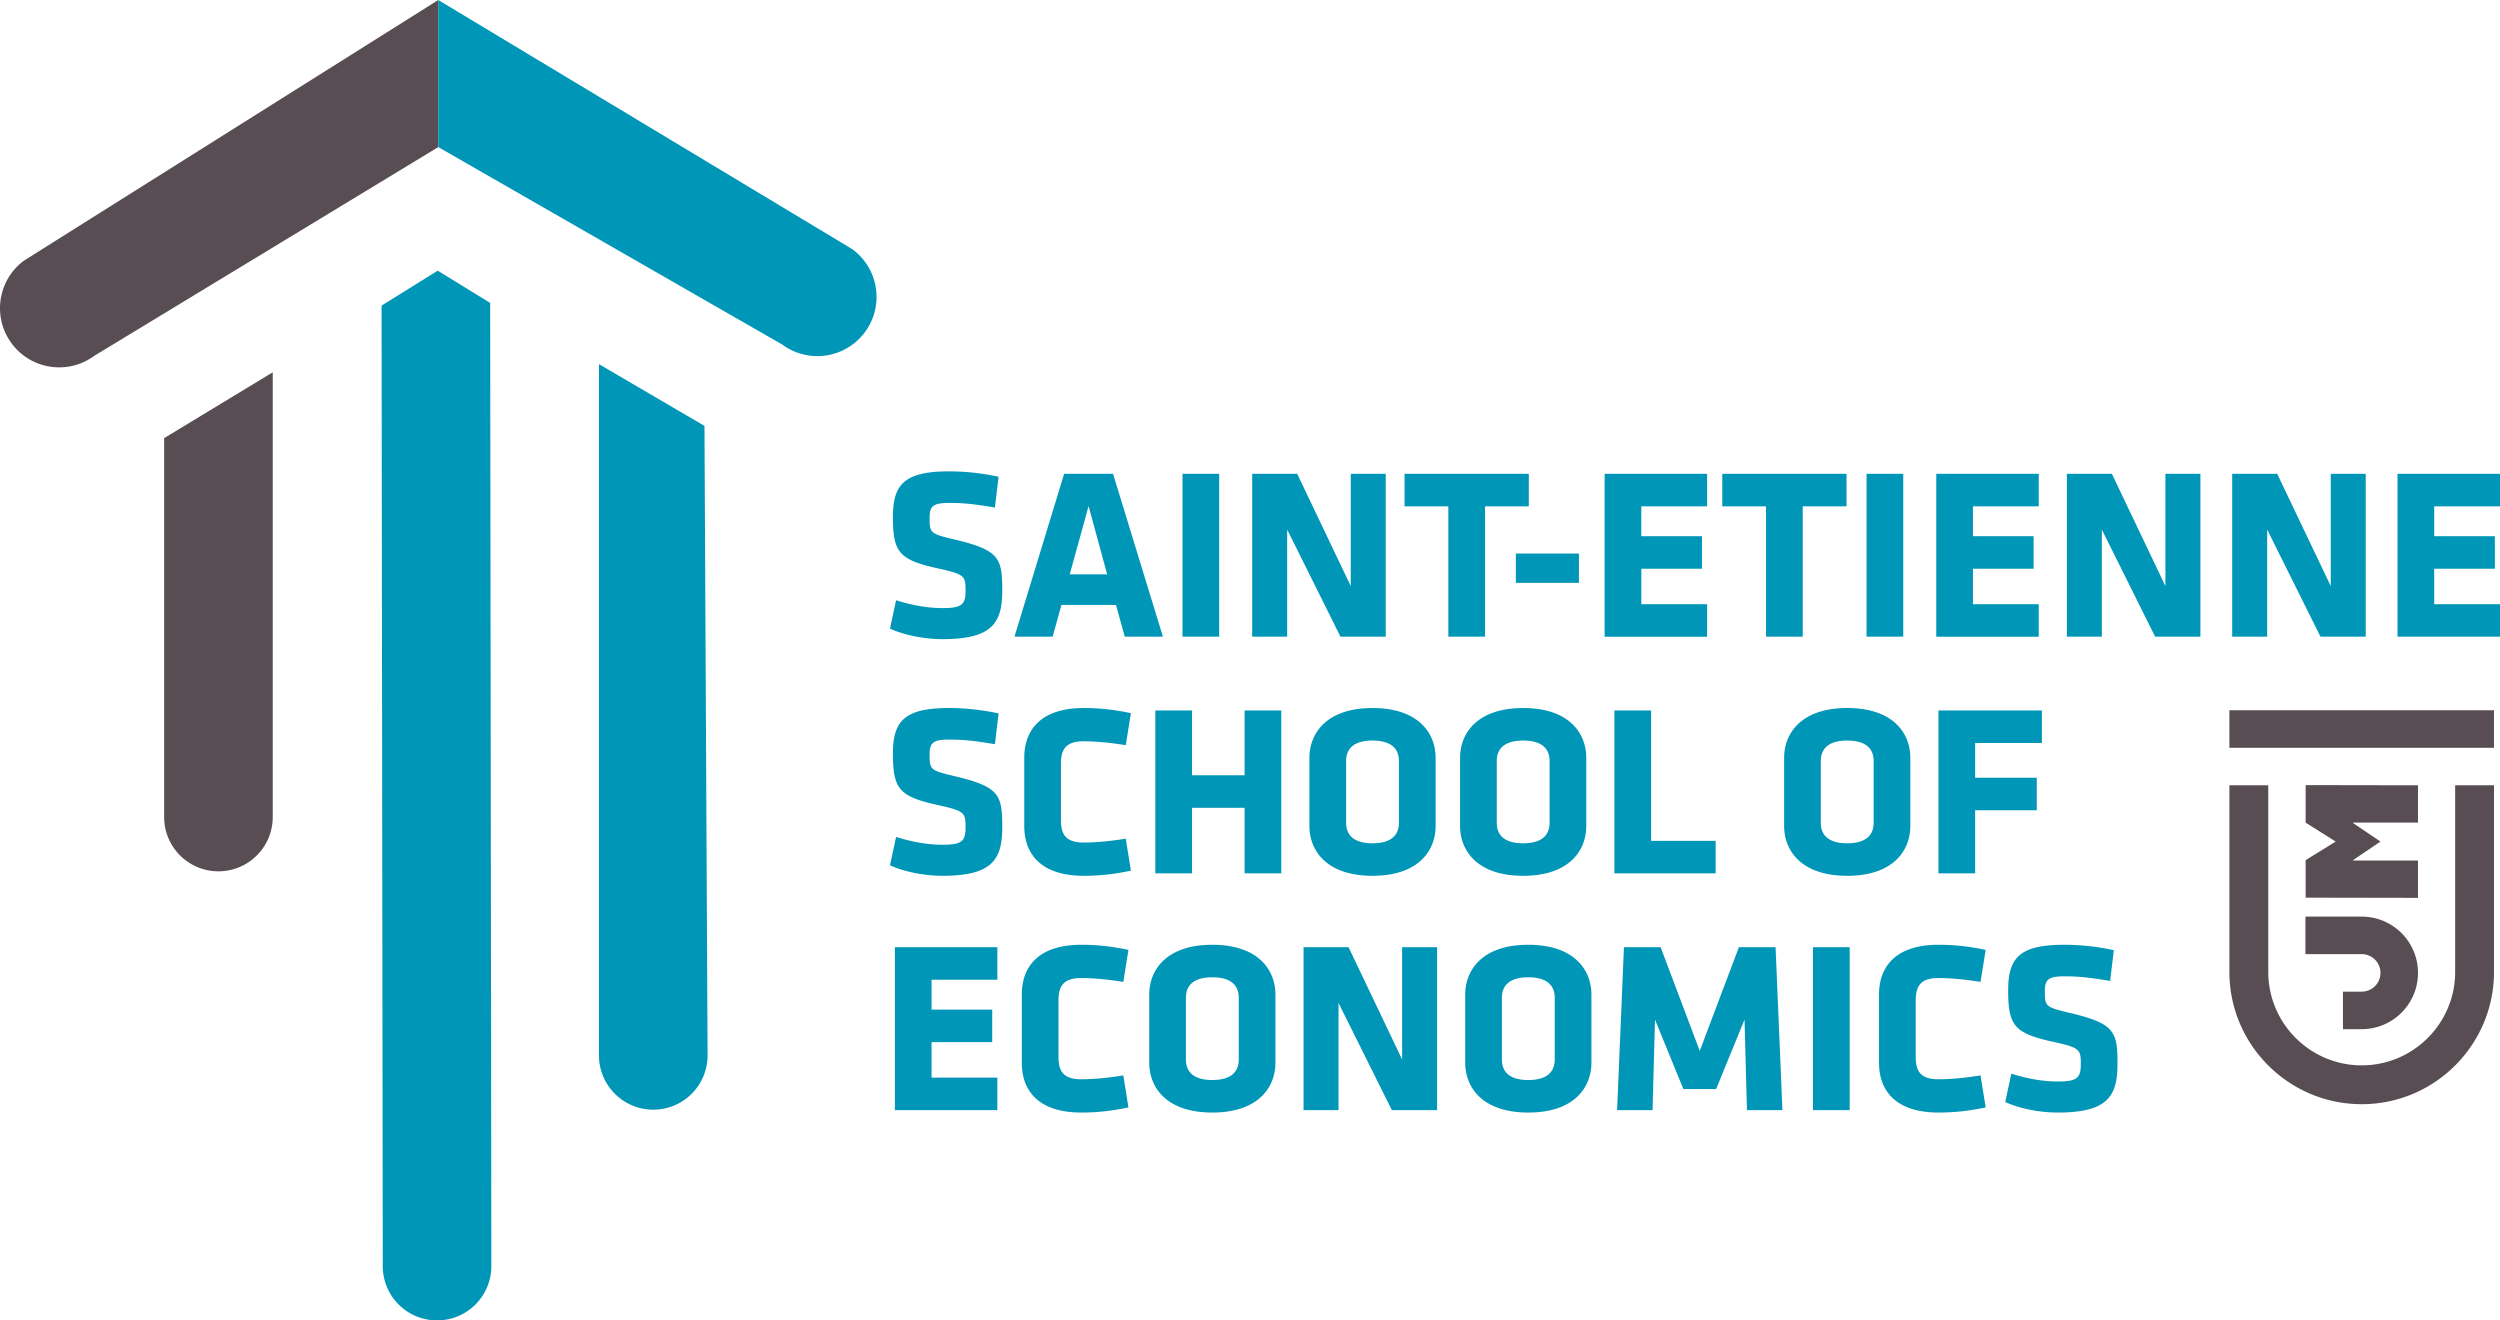 <svg xmlns="http://www.w3.org/2000/svg" width="600" height="316.895" viewBox="0 0 600 316.895"><path d="M2.776 82.397c4.652 6.312 13.547 7.65 19.858 2.998L105.185 35.3V0L5.77 62.539c-6.311 4.656-7.65 13.55-2.993 19.858zm550.58 133.042l26.961.047v-8.963h-15.54l-.055-.086 6.59-4.46-6.586-4.456.051-.09h15.54v-8.958l-26.961-.047v9.006l7.214 4.545-7.214 4.456v9.006zm35.884-26.967v44.784c0 12.367-10.062 22.429-22.428 22.429s-22.429-10.062-22.429-22.429v-44.784h-9.326v44.784c0 17.507 14.244 31.75 31.755 31.75 17.506 0 31.75-14.243 31.75-31.75v-44.784h-9.322zm9.32-18.008h-63.504v9.006h63.505v-9.006zm-31.75 67.53h-4.502V247h4.503c7.457 0 13.508-6.046 13.508-13.508 0-7.458-6.05-13.504-13.508-13.504h-13.509v9.001h13.509a4.503 4.503 0 0 1 0 9.006zM39.394 196.082c0 7.2 5.837 13.034 13.034 13.034s13.029-5.833 13.029-13.034V89.353l-26.063 15.796v90.932z" fill="#584d53"/><path d="M292.602 113.714h-8.804v39.093h8.804v-39.093zm63.804 39.093v-31.286h10.506v-7.807h-29.817v7.807H347.6v31.286h8.805zm-23.83 0v-39.093h-8.394v26.943l-12.855-26.943h-10.8v39.093h8.393v-25.71l12.796 25.71h10.86zm-77.832-7.63h13.09l2.113 7.63h9.157l-11.975-39.093h-11.74l-11.916 39.093h9.158l2.113-7.63zm6.516-23.715l4.46 16.377h-8.98l4.52-16.377zm-31.814 8.1c-6.163-1.467-6.34-1.526-6.34-5.283 0-2.875.88-3.58 4.814-3.58 3.521 0 6.398.352 10.859 1.116l.88-7.396c-4.344-.94-8.452-1.292-11.857-1.292-10.741 0-13.5 3.111-13.5 10.918 0 8.453 1.409 10.331 10.858 12.385 6.398 1.409 6.576 1.82 6.576 5.342 0 3.287-.881 4.167-5.402 4.167-4.05 0-7.689-.763-11.27-1.878l-1.467 6.809c3.346 1.526 8.101 2.524 12.62 2.524 11.8 0 14.323-3.815 14.323-11.564 0-7.69-.529-9.743-11.094-12.267zM409.706 145h-15.79v-8.511h14.557v-7.807h-14.558v-7.161h15.79v-7.807h-24.594v39.093h24.595V145zm109.996-4.343l-12.854-26.943h-10.801v39.093h8.394v-25.71l12.796 25.71h10.86v-39.093h-8.395v26.943zm39.68 0l-12.855-26.943h-10.801v39.093h8.394v-25.71l12.796 25.71h10.86v-39.093h-8.395v26.943zm-135.53 12.15h8.804v-31.286h10.507v-7.807h-29.818v7.807h10.506v31.286zM489.297 145h-15.79v-8.511h14.558v-7.807h-14.558v-7.161h15.79v-7.807h-24.595v39.093h24.595V145zm-32.518-31.286h-8.805v39.093h8.805v-39.093zM600 121.521v-7.807h-24.595v39.093H600V145h-15.79v-8.511h14.557v-7.807H584.21v-7.161H600zm-236.196 18.372h15.144v-7.043h-15.144v7.043zm94.675 58.327v-16.318c0-5.928-4.11-11.975-15.145-11.975s-15.144 6.047-15.144 11.975v16.318c0 5.93 4.11 11.974 15.144 11.974 11.035 0 15.145-6.045 15.145-11.974zm-21.485-.763v-14.792c0-3.052 1.938-4.93 6.34-4.93 4.403 0 6.34 1.878 6.34 4.93v14.792c0 3.053-1.937 4.93-6.34 4.93-4.402 0-6.34-1.877-6.34-4.93zm-207.548-11.094c-6.163-1.467-6.34-1.526-6.34-5.283 0-2.876.88-3.58 4.814-3.58 3.521 0 6.398.353 10.859 1.115l.88-7.396c-4.344-.938-8.452-1.292-11.857-1.292-10.741 0-13.5 3.112-13.5 10.919 0 8.452 1.409 10.33 10.858 12.385 6.398 1.409 6.576 1.82 6.576 5.341 0 3.288-.881 4.169-5.402 4.169-4.05 0-7.689-.764-11.27-1.88l-1.467 6.81c3.346 1.526 8.101 2.523 12.62 2.523 11.8 0 14.323-3.815 14.323-11.563 0-7.69-.529-9.744-11.094-12.268zm30.64-8.452c2.817 0 6.691.352 10.096.938l1.233-7.689c-3.874-.82-7.396-1.233-11.33-1.233-9.86 0-14.263 4.873-14.263 11.975v16.318c0 7.103 4.402 11.974 14.264 11.974 3.933 0 7.455-.41 11.329-1.232l-1.233-7.69c-3.405.588-7.279.94-10.096.94-4.344 0-5.46-1.995-5.46-5.4V183.31c0-3.405 1.116-5.4 5.46-5.4zm229.971.41v-7.806h-24.83v39.093h8.805v-15.144h14.792v-7.807h-14.792v-8.335h16.025zm-191.35 7.749h-12.62v-15.555h-8.805v39.093h8.805v-15.732h12.62v15.732h8.805v-39.093h-8.805v15.555zm113.05 15.731H396.26v-31.286h-8.805v39.093h24.3V201.8zm-46.196 8.393c11.036 0 15.146-6.045 15.146-11.974v-16.318c0-5.928-4.11-11.975-15.146-11.975-11.034 0-15.144 6.047-15.144 11.975v16.318c0 5.93 4.11 11.974 15.144 11.974zm-6.339-27.53c0-3.051 1.938-4.929 6.34-4.929s6.34 1.878 6.34 4.93v14.792c0 3.053-1.938 4.93-6.34 4.93s-6.34-1.877-6.34-4.93v-14.792zm-44.962-.762v16.318c0 5.93 4.11 11.974 15.144 11.974 11.036 0 15.146-6.045 15.146-11.974v-16.318c0-5.928-4.11-11.975-15.146-11.975-11.034 0-15.144 6.047-15.144 11.975zm21.485.763v14.792c0 3.053-1.938 4.93-6.34 4.93s-6.34-1.877-6.34-4.93v-14.792c0-3.052 1.938-4.93 6.34-4.93s6.34 1.878 6.34 4.93zm-120.974 83.76h24.595v-7.807h-15.79v-8.511h14.557V242.3h-14.557v-7.161h15.79v-7.807h-24.595v39.093zm44.727-31.697c2.818 0 6.691.352 10.096.938l1.233-7.689c-3.874-.82-7.396-1.233-11.329-1.233-9.861 0-14.264 4.872-14.264 11.975v16.318c0 7.103 4.403 11.974 14.264 11.974 3.933 0 7.455-.41 11.329-1.233l-1.233-7.689c-3.405.588-7.278.94-10.096.94-4.344 0-5.46-1.997-5.46-5.4v-13.501c0-3.405 1.116-5.4 5.46-5.4zm107.297-7.984c-11.034 0-15.144 6.047-15.144 11.975v16.318c0 5.93 4.11 11.974 15.144 11.974 11.036 0 15.145-6.045 15.145-11.974V238.72c0-5.928-4.11-11.975-15.145-11.975zm6.34 27.53c0 3.053-1.937 4.93-6.34 4.93-4.402 0-6.34-1.877-6.34-4.93v-14.792c0-3.052 1.938-4.93 6.34-4.93 4.403 0 6.34 1.878 6.34 4.93v14.792zm44.199-26.942l-9.393 24.888-9.39-24.888h-8.805l-1.643 39.093h8.51l.587-21.718 6.809 16.67h7.866l6.809-16.67.586 21.718h8.512l-1.644-39.093h-8.804zm17.784 39.093h8.805v-39.093h-8.805v39.093zm61.984-23.245c-6.163-1.468-6.339-1.526-6.339-5.283 0-2.876.88-3.58 4.814-3.58 3.52 0 6.398.352 10.858 1.115l.88-7.396c-4.344-.939-8.452-1.292-11.857-1.292-10.741 0-13.5 3.112-13.5 10.919 0 8.452 1.41 10.33 10.859 12.385 6.398 1.409 6.575 1.82 6.575 5.341 0 3.288-.88 4.169-5.401 4.169-4.05 0-7.69-.764-11.27-1.88l-1.467 6.81c3.346 1.526 8.1 2.523 12.62 2.523 11.799 0 14.323-3.815 14.323-11.563 0-7.69-.53-9.744-11.095-12.268zm-31.872-8.452c2.817 0 6.691.352 10.096.938l1.233-7.689c-3.874-.82-7.396-1.233-11.33-1.233-9.86 0-14.263 4.872-14.263 11.975v16.318c0 7.103 4.403 11.974 14.264 11.974 3.933 0 7.455-.41 11.329-1.233l-1.233-7.689c-3.405.588-7.279.94-10.096.94-4.344 0-5.46-1.997-5.46-5.4v-13.501c0-3.405 1.116-5.4 5.46-5.4zm-128.722 19.546l-12.854-26.942h-10.801v39.093h8.394v-25.71l12.796 25.71h10.86v-39.093h-8.395v26.942zm-45.549-27.53c-11.034 0-15.144 6.047-15.144 11.975v16.318c0 5.93 4.11 11.974 15.144 11.974 11.036 0 15.145-6.045 15.145-11.974V238.72c0-5.928-4.11-11.975-15.145-11.975zm6.34 27.53c0 3.053-1.937 4.93-6.34 4.93-4.402 0-6.34-1.877-6.34-4.93v-14.792c0-3.052 1.938-4.93 6.34-4.93 4.403 0 6.34 1.878 6.34 4.93v14.792zM105.049 64.96l-13.474 8.39.286 230.514c0 7.197 5.833 13.03 13.03 13.03 7.197 0 13.033-5.833 13.033-13.03l-.286-231.172-12.589-7.732zm38.707 22.44v165.892c0 7.197 5.833 13.03 13.03 13.03s13.033-5.833 13.033-13.03l-.744-151.076L143.755 87.4zm60.846-27.565L105.185 0v35.3l82.551 47.388a14.148 14.148 0 0 0 8.424 2.775 14.18 14.18 0 0 0 11.435-5.768c4.656-6.312 3.318-15.202-2.994-19.859z" fill="#0096b7"/></svg>